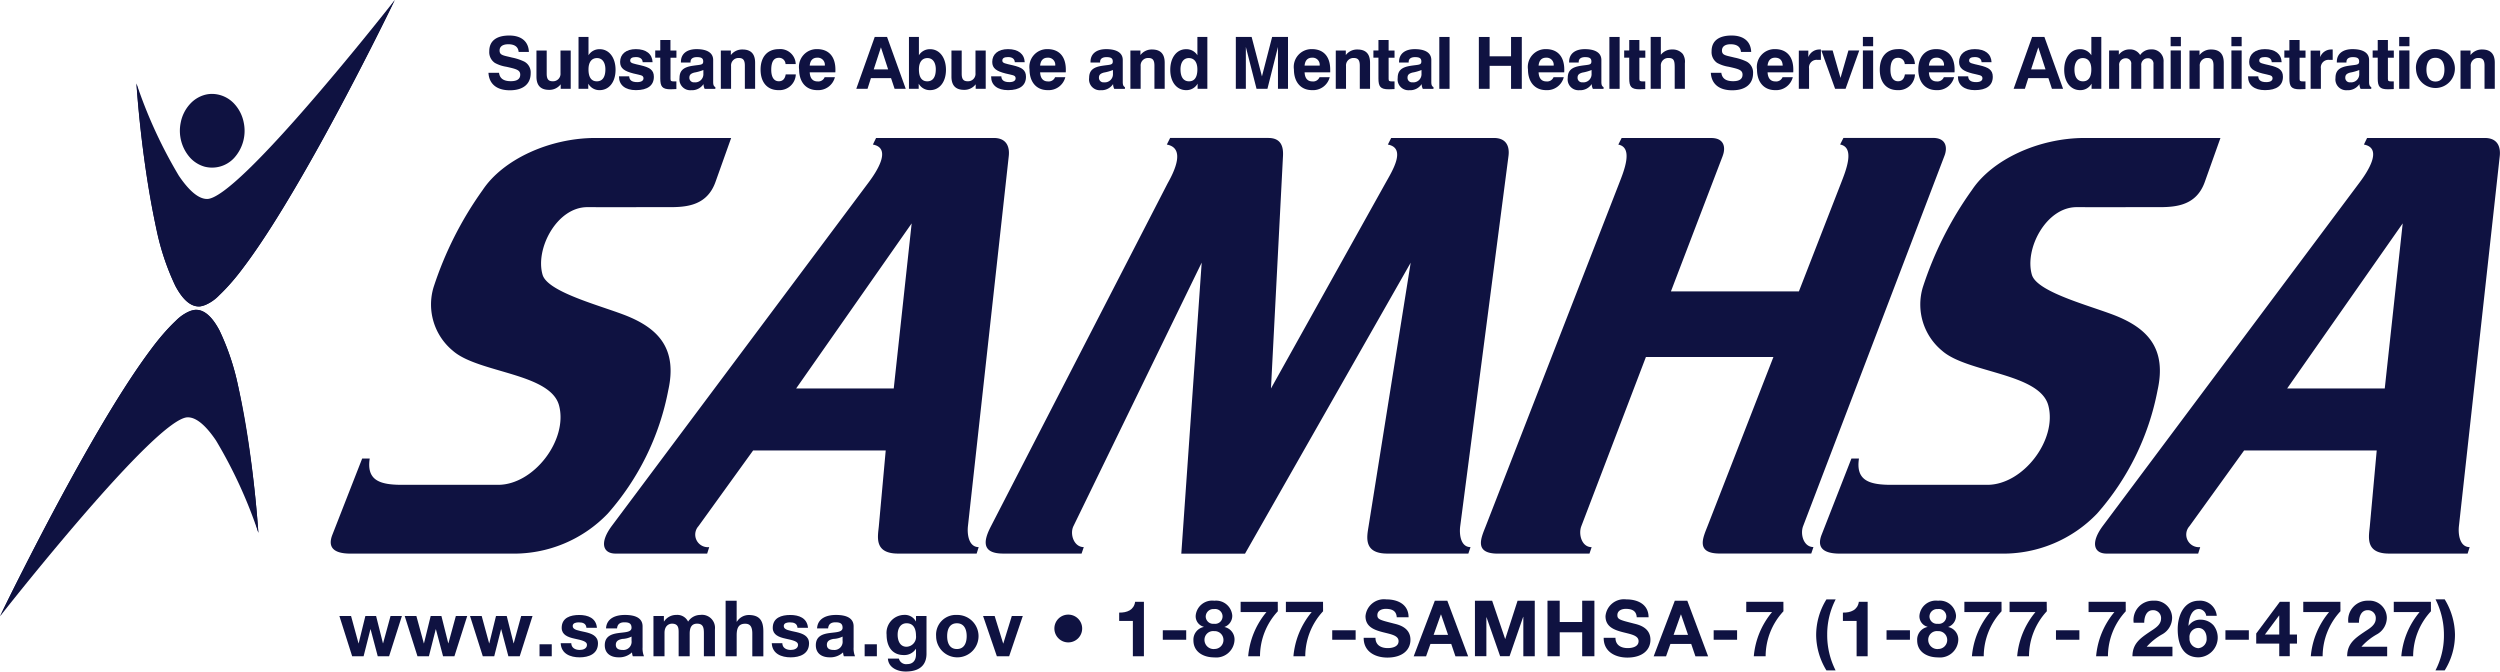 <?xml version="1.0" encoding="UTF-8"?> <svg xmlns="http://www.w3.org/2000/svg" id="Group_43" data-name="Group 43" width="201.942" height="54.242" viewBox="0 0 201.942 54.242"><g id="Group_41" data-name="Group 41" transform="translate(26.714 2.868)"><g id="Group_40" data-name="Group 40" transform="translate(0)"><path id="Path_146" data-name="Path 146" d="M150.1,355.207H139.147c-3.741,0-7.489,1.749-9.116,4.2a28.72,28.72,0,0,0-3.973,7.868,4.841,4.841,0,0,0,1.568,5.126c2.052,1.8,7.884,1.79,8.574,4.424.727,2.771-2.041,6.4-4.931,6.4h-7.744c-1.812,0-2.892-.355-2.621-2.127h-.609l-2.408,6.159c-.332.846-.116,1.524,1.466,1.524H132.4a10.5,10.5,0,0,0,7.726-3.226,20.988,20.988,0,0,0,4.893-9.968c.744-3.341-.8-4.918-3.141-5.922-1.895-.815-6.581-1.936-7.011-3.408-.612-2.1,1.158-5.47,3.621-5.462,1.947.006,4.092,0,6.173,0,1.42,0,3.4.112,4.169-2.027Zm120.3,0H259.445c-3.74,0-7.489,1.749-9.116,4.2a28.685,28.685,0,0,0-3.973,7.868,4.841,4.841,0,0,0,1.567,5.126c2.053,1.8,7.883,1.79,8.575,4.424.727,2.771-2.04,6.4-4.933,6.4h-7.742c-1.813,0-2.893-.355-2.622-2.127h-.609l-2.408,6.159c-.332.846-.116,1.524,1.467,1.524H252.7a10.505,10.505,0,0,0,7.727-3.226,21,21,0,0,0,4.892-9.968c.745-3.341-.8-4.918-3.14-5.922-1.9-.815-6.581-1.936-7.011-3.408-.612-2.1,1.157-5.47,3.621-5.462,1.947.006,4.091,0,6.171,0,1.421,0,3.406.112,4.171-2.027Zm-105.72,6.9-9.33,13.332h7.883Zm-2.874-6.9-.258.532c1.538.286.332,2.152-.326,3.033L140.468,386.53c-1.045,1.4-.707,2.249.293,2.249h7.4l.166-.523a1.017,1.017,0,0,1-.869-1.69l4.414-6.115h10.712l-.556,6.115c-.076.828-.416,2.213,1.558,2.213h6.343l.164-.523c-.8,0-.941-1.027-.868-1.69l3.3-29.907c.072-.659-.122-1.451-1.206-1.451Zm123.315,6.9-9.332,13.332h7.883Zm-2.876-6.9-.257.532c1.537.286.332,2.152-.327,3.033L260.908,386.53c-1.045,1.4-.708,2.249.292,2.249h7.4l.166-.523a1.018,1.018,0,0,1-.87-1.69l4.413-6.115h10.713l-.557,6.115c-.074.828-.414,2.213,1.559,2.213h6.341l.165-.523c-.8,0-.941-1.027-.868-1.69l3.3-29.907c.072-.659-.123-1.451-1.206-1.451Zm-94.137,10.068-10.361,21.29c-.308.632.033,1.69.835,1.69l-.176.523h-6.332c-1.974,0-1.445-1.317-.985-2.213l14.271-27.7c.535-.949,1.463-2.841-.068-3.127l.267-.532h7.94c1.084,0,1.211.794,1.177,1.451l-.972,18.786,9.243-16.577c.53-.951,1.734-2.841.2-3.127l.268-.532h8.3c1.085,0,1.263.792,1.176,1.451l-3.9,29.907c-.086.663.034,1.69.833,1.69l-.176.523h-6.543c-1.971,0-1.646-1.386-1.515-2.213l3.4-21.283-13.381,23.5h-5.148ZM230.2,356.64,226.011,367.6h10.337l3.4-8.738c.386-.994,1.165-2.89-.07-3.127l.268-.532h7.234c1.084,0,1.175.8.931,1.433l-11.422,29.925c-.247.648.034,1.69.835,1.69l-.177.523h-7.393c-1.973,0-1.345-1.289-.985-2.213L234.29,372.9h-10.3l-5.218,13.669c-.247.648.034,1.69.835,1.69l-.176.523h-7.395c-1.973,0-1.345-1.289-.985-2.213l10.778-27.7c.387-.994,1.165-2.89-.067-3.127l.267-.532h7.233c1.085,0,1.175.8.934,1.433" transform="translate(-117.753 -346.93)" fill="#0f1241" fill-rule="evenodd"></path><path id="Path_147" data-name="Path 147" d="M150.138,337.184c.047.892.659,1.412,1.725,1.412,1.085,0,1.685-.515,1.685-1.376a.991.991,0,0,0-.512-.938,4.173,4.173,0,0,0-.985-.327c-.694-.175-1.015-.175-1.015-.571,0-.32.25-.506.706-.506.518,0,.8.215.833.623h.828c-.029-.839-.6-1.328-1.585-1.328-1.055,0-1.615.453-1.615,1.264a1.05,1.05,0,0,0,.456.95,2.814,2.814,0,0,0,.925.309c.77.175,1.12.249,1.12.635,0,.349-.251.53-.758.53-.577,0-.892-.21-.956-.676Z" transform="translate(-137.395 -334.171)" fill="#0f1241" fill-rule="evenodd"></path><path id="Path_148" data-name="Path 148" d="M162.757,337.25h-.826v1.831a.6.6,0,0,1-.636.653c-.355,0-.478-.194-.478-.613V337.25h-.828v2.11c0,.712.338,1.068,1.02,1.068a1.136,1.136,0,0,0,.938-.45v.367h.81Z" transform="translate(-143.37 -336.038)" fill="#0f1241" fill-rule="evenodd"></path><path id="Path_149" data-name="Path 149" d="M170.794,337.089c0,.629-.246.962-.689.962s-.675-.327-.675-.962c0-.589.256-.916.693-.916.408,0,.672.339.672.916m-2.17-2.623v4.191h.787v-.419a1.022,1.022,0,0,0,.921.525c.752,0,1.283-.648,1.283-1.64,0-1.019-.549-1.667-1.272-1.667a1.03,1.03,0,0,0-.914.49v-1.48Z" transform="translate(-148.607 -334.35)" fill="#0f1241" fill-rule="evenodd"></path><path id="Path_150" data-name="Path 150" d="M176.935,339.166v.034c0,.665.5,1.08,1.363,1.08.95,0,1.452-.38,1.452-1.08,0-.56-.349-.757-1.067-.927-.589-.139-.845-.163-.845-.378,0-.194.152-.286.466-.286.339,0,.531.151.543.413h.8c-.03-.665-.518-1.055-1.353-1.055-.793,0-1.27.408-1.27,1.033,0,.523.344.745,1.072.933.549.139.817.122.817.39,0,.192-.175.309-.508.309-.426,0-.635-.151-.647-.466Z" transform="translate(-153.647 -335.867)" fill="#0f1241" fill-rule="evenodd"></path><path id="Path_151" data-name="Path 151" d="M186.079,339.068v-.623h-.2c-.222,0-.274-.035-.274-.2v-1.714h.478v-.582H185.6V335.1h-.822v.845h-.408v.582h.408V338.2c0,.648.145.882.828.882.087,0,.244-.011.472-.018" transform="translate(-158.157 -334.737)" fill="#0f1241" fill-rule="evenodd"></path><path id="Path_152" data-name="Path 152" d="M191.285,338.654v.29a.661.661,0,0,1-.724.706.365.365,0,0,1-.407-.373c0-.24.128-.338.39-.414a3.638,3.638,0,0,0,.741-.209m.011,1.136a.9.9,0,0,0,.093.385h.863v-.139c-.14-.07-.175-.2-.175-.432v-1.76c0-.561-.466-.875-1.341-.875-.8,0-1.264.391-1.264,1.021v.058h.776V338c0-.246.179-.386.518-.386.355,0,.506.093.506.351,0,.3-.222.25-.862.349-.724.111-1.051.379-1.051.986a.874.874,0,0,0,.94.986,1.114,1.114,0,0,0,1-.5" transform="translate(-161.183 -335.867)" fill="#0f1241" fill-rule="evenodd"></path><path id="Path_153" data-name="Path 153" d="M197.835,340.218h.828v-1.837a.6.6,0,0,1,.636-.653c.355,0,.477.2.477.619v1.871h.829v-2.109c0-.711-.338-1.068-1.02-1.068a1.139,1.139,0,0,0-.94.45v-.367h-.81Z" transform="translate(-166.323 -335.911)" fill="#0f1241" fill-rule="evenodd"></path><path id="Path_154" data-name="Path 154" d="M208.025,339.009c-.059.367-.244.554-.554.554-.391,0-.613-.327-.613-.928,0-.64.2-.967.613-.967a.522.522,0,0,1,.542.508h.822a1.248,1.248,0,0,0-1.369-1.208c-.909,0-1.47.619-1.47,1.656s.549,1.656,1.44,1.656a1.322,1.322,0,0,0,1.406-1.271Z" transform="translate(-171.273 -335.867)" fill="#0f1241" fill-rule="evenodd"></path><path id="Path_155" data-name="Path 155" d="M214.765,338.3c.034-.419.25-.641.606-.641a.573.573,0,0,1,.613.641Zm1.206.933a.549.549,0,0,1-.565.344c-.4,0-.617-.25-.641-.734h2.069c.006-.074.006-.145.006-.215,0-1.067-.543-1.662-1.487-1.662a1.436,1.436,0,0,0-1.445,1.639c0,1.044.576,1.674,1.457,1.674a1.385,1.385,0,0,0,1.434-1.045Z" transform="translate(-176.072 -335.867)" fill="#0f1241" fill-rule="evenodd"></path><path id="Path_156" data-name="Path 156" d="M227.132,334.465l-1.491,4.191h.908l.275-.862h1.626l.287.862h.9l-1.51-4.191Zm.5.839.583,1.784h-1.165Z" transform="translate(-183.188 -334.349)" fill="#0f1241" fill-rule="evenodd"></path><path id="Path_157" data-name="Path 157" d="M238.622,337.089c0,.629-.246.962-.688.962s-.675-.327-.675-.962c0-.589.256-.916.693-.916.408,0,.671.339.671.916m-2.169-2.623v4.191h.787v-.419a1.022,1.022,0,0,0,.921.525c.752,0,1.282-.648,1.282-1.64,0-1.019-.548-1.667-1.27-1.667a1.029,1.029,0,0,0-.915.49v-1.48Z" transform="translate(-189.746 -334.35)" fill="#0f1241" fill-rule="evenodd"></path><path id="Path_158" data-name="Path 158" d="M247.946,337.25h-.826v1.831a.6.6,0,0,1-.636.653c-.355,0-.478-.194-.478-.613V337.25h-.828v2.11c0,.712.339,1.068,1.02,1.068a1.137,1.137,0,0,0,.938-.45v.367h.81Z" transform="translate(-195.037 -336.038)" fill="#0f1241" fill-rule="evenodd"></path><path id="Path_159" data-name="Path 159" d="M253.326,339.166v.034c0,.665.5,1.08,1.363,1.08.95,0,1.451-.38,1.451-1.08,0-.56-.349-.757-1.066-.927-.589-.139-.845-.163-.845-.378,0-.194.152-.286.466-.286.339,0,.53.151.543.413h.8c-.029-.665-.518-1.055-1.353-1.055-.792,0-1.27.408-1.27,1.033,0,.523.343.745,1.072.933.548.139.817.122.817.39,0,.192-.175.309-.508.309-.425,0-.635-.151-.647-.466Z" transform="translate(-199.979 -335.867)" fill="#0f1241" fill-rule="evenodd"></path><path id="Path_160" data-name="Path 160" d="M262.062,338.3c.037-.419.251-.641.607-.641a.573.573,0,0,1,.613.641Zm1.208.933a.55.55,0,0,1-.567.344c-.4,0-.616-.25-.641-.734h2.069c.007-.074.007-.145.007-.215,0-1.067-.543-1.662-1.486-1.662a1.437,1.437,0,0,0-1.446,1.639c0,1.044.576,1.674,1.457,1.674a1.385,1.385,0,0,0,1.434-1.045Z" transform="translate(-204.758 -335.867)" fill="#0f1241" fill-rule="evenodd"></path><path id="Path_161" data-name="Path 161" d="M275.366,338.654v.29a.66.66,0,0,1-.724.706.365.365,0,0,1-.407-.373c0-.24.129-.338.391-.414a3.653,3.653,0,0,0,.74-.209m.012,1.136a.865.865,0,0,0,.093.385h.862v-.139c-.139-.07-.174-.2-.174-.432v-1.76c0-.561-.467-.875-1.341-.875-.8,0-1.264.391-1.264,1.021v.058h.774V338c0-.246.181-.386.519-.386.354,0,.506.093.506.351,0,.3-.222.25-.862.349-.724.111-1.049.379-1.049.986a.873.873,0,0,0,.937.986,1.115,1.115,0,0,0,1-.5" transform="translate(-212.18 -335.867)" fill="#0f1241" fill-rule="evenodd"></path><path id="Path_162" data-name="Path 162" d="M281.914,340.218h.828v-1.837a.6.6,0,0,1,.636-.653c.354,0,.477.2.477.619v1.871h.829v-2.109c0-.711-.339-1.068-1.021-1.068a1.139,1.139,0,0,0-.939.45v-.367h-.81Z" transform="translate(-217.318 -335.911)" fill="#0f1241" fill-rule="evenodd"></path><path id="Path_163" data-name="Path 163" d="M290.919,337.089c0-.577.262-.916.671-.916.437,0,.693.327.693.916,0,.635-.238.962-.675.962s-.688-.333-.688-.962m2.169-2.623h-.805v1.48a1.04,1.04,0,0,0-.921-.49c-.722,0-1.27.648-1.27,1.667,0,.992.53,1.64,1.282,1.64a1.031,1.031,0,0,0,.927-.525v.419h.787Z" transform="translate(-222.277 -334.35)" fill="#0f1241" fill-rule="evenodd"></path><path id="Path_164" data-name="Path 164" d="M303.556,338.657h.81v-3.381l.863,3.381h.88l.851-3.381v3.381h.811v-4.191h-1.282l-.823,3.187-.833-3.187h-1.276Z" transform="translate(-230.444 -334.35)" fill="#0f1241" fill-rule="evenodd"></path><path id="Path_165" data-name="Path 165" d="M316.353,338.3c.034-.419.25-.641.606-.641a.572.572,0,0,1,.612.641Zm1.206.933a.55.55,0,0,1-.565.344c-.4,0-.617-.25-.641-.734h2.069c0-.074,0-.145,0-.215,0-1.067-.541-1.662-1.486-1.662a1.436,1.436,0,0,0-1.445,1.639c0,1.044.577,1.674,1.457,1.674a1.386,1.386,0,0,0,1.434-1.045Z" transform="translate(-237.686 -335.867)" fill="#0f1241" fill-rule="evenodd"></path><path id="Path_166" data-name="Path 166" d="M324.072,340.218h.828v-1.837a.6.6,0,0,1,.635-.653c.356,0,.478.2.478.619v1.871h.828v-2.109c0-.711-.338-1.068-1.02-1.068a1.137,1.137,0,0,0-.938.45v-.367h-.81Z" transform="translate(-242.887 -335.911)" fill="#0f1241" fill-rule="evenodd"></path><path id="Path_167" data-name="Path 167" d="M333.5,339.068v-.623h-.205c-.221,0-.273-.035-.273-.2v-1.714h.478v-.582h-.478V335.1H332.2v.845h-.407v.582h.407V338.2c0,.648.146.882.828.882.087,0,.246-.011.473-.018" transform="translate(-247.568 -334.737)" fill="#0f1241" fill-rule="evenodd"></path><path id="Path_168" data-name="Path 168" d="M338.705,338.654v.29a.661.661,0,0,1-.722.706.365.365,0,0,1-.408-.373c0-.24.129-.338.39-.414a3.638,3.638,0,0,0,.741-.209m.011,1.136a.9.9,0,0,0,.093.385h.863v-.139c-.14-.07-.175-.2-.175-.432v-1.76c0-.561-.466-.875-1.341-.875-.8,0-1.264.391-1.264,1.021v.058h.776V338c0-.246.179-.386.518-.386.355,0,.506.093.506.351,0,.3-.221.25-.862.349-.724.111-1.049.379-1.049.986a.873.873,0,0,0,.938.986,1.113,1.113,0,0,0,1-.5" transform="translate(-250.595 -335.867)" fill="#0f1241" fill-rule="evenodd"></path><rect id="Rectangle_168" data-name="Rectangle 168" width="0.828" height="4.191" transform="translate(89.549 0.117)" fill="#0f1241"></rect><path id="Path_169" data-name="Path 169" d="M353.445,338.657h.869V336.8h1.732v1.859h.868v-4.191h-.868v1.562h-1.732v-1.562h-.869Z" transform="translate(-260.702 -334.35)" fill="#0f1241" fill-rule="evenodd"></path><path id="Path_170" data-name="Path 170" d="M364.388,338.3c.035-.419.25-.641.606-.641a.572.572,0,0,1,.611.641Zm1.207.933a.55.55,0,0,1-.567.344c-.4,0-.616-.25-.64-.734h2.069c.006-.074.006-.145.006-.215,0-1.067-.543-1.662-1.487-1.662a1.437,1.437,0,0,0-1.446,1.639c0,1.044.579,1.674,1.458,1.674a1.385,1.385,0,0,0,1.434-1.045Z" transform="translate(-266.819 -335.867)" fill="#0f1241" fill-rule="evenodd"></path><path id="Path_171" data-name="Path 171" d="M373.619,338.654v.29a.661.661,0,0,1-.724.706.366.366,0,0,1-.408-.373c0-.24.13-.338.391-.414a3.638,3.638,0,0,0,.741-.209m.012,1.136a.882.882,0,0,0,.093.385h.863v-.139c-.14-.07-.176-.2-.176-.432v-1.76c0-.561-.467-.875-1.341-.875-.8,0-1.264.391-1.264,1.021v.058h.774V338c0-.246.182-.386.519-.386.355,0,.506.093.506.351,0,.3-.221.25-.862.349-.724.111-1.049.379-1.049.986a.874.874,0,0,0,.938.986,1.118,1.118,0,0,0,1-.5" transform="translate(-271.771 -335.867)" fill="#0f1241" fill-rule="evenodd"></path><rect id="Rectangle_169" data-name="Rectangle 169" width="0.828" height="4.191" transform="translate(103.287 0.117)" fill="#0f1241"></rect><path id="Path_172" data-name="Path 172" d="M384.973,339.068v-.623h-.2c-.222,0-.275-.035-.275-.2v-1.714h.48v-.582h-.48V335.1h-.82v.845h-.408v.582h.408V338.2c0,.648.145.882.828.882.086,0,.244-.011.473-.018" transform="translate(-278.788 -334.737)" fill="#0f1241" fill-rule="evenodd"></path><path id="Path_173" data-name="Path 173" d="M388.716,338.657h.822V336.82a.6.6,0,0,1,.635-.653c.473,0,.484.3.484.87v1.62h.822v-2.063a1.129,1.129,0,0,0-.169-.752,1.055,1.055,0,0,0-.85-.362,1.128,1.128,0,0,0-.922.426v-1.439h-.822Z" transform="translate(-282.094 -334.35)" fill="#0f1241" fill-rule="evenodd"></path><path id="Path_174" data-name="Path 174" d="M401.069,337.184c.047.892.66,1.412,1.726,1.412,1.084,0,1.685-.515,1.685-1.376a1,1,0,0,0-.512-.938,4.185,4.185,0,0,0-.986-.327c-.693-.175-1.014-.175-1.014-.571,0-.32.249-.506.7-.506.519,0,.8.215.835.623h.826c-.028-.839-.6-1.328-1.584-1.328-1.057,0-1.615.453-1.615,1.264a1.051,1.051,0,0,0,.453.95,2.827,2.827,0,0,0,.928.309c.77.175,1.119.249,1.119.635,0,.349-.251.53-.758.53-.577,0-.891-.21-.956-.676Z" transform="translate(-289.587 -334.171)" fill="#0f1241" fill-rule="evenodd"></path><path id="Path_175" data-name="Path 175" d="M411.4,338.3c.038-.419.254-.641.608-.641.385,0,.6.222.613.641Zm1.209.933a.55.55,0,0,1-.565.344c-.4,0-.617-.25-.643-.734h2.072c.006-.074.006-.145.006-.215,0-1.067-.543-1.662-1.486-1.662a1.437,1.437,0,0,0-1.447,1.639c0,1.044.577,1.674,1.458,1.674a1.387,1.387,0,0,0,1.434-1.045Z" transform="translate(-295.335 -335.867)" fill="#0f1241" fill-rule="evenodd"></path><path id="Path_176" data-name="Path 176" d="M419.128,340.21h.828v-1.637a.615.615,0,0,1,.682-.7h.275v-.839a1.113,1.113,0,0,0-.124,0,.95.95,0,0,0-.892.619v-.531h-.768Z" transform="translate(-300.54 -335.904)" fill="#0f1241" fill-rule="evenodd"></path><path id="Path_177" data-name="Path 177" d="M424.862,340.345h.845l1.107-3.1h-.875l-.64,2.22-.637-2.22h-.914Z" transform="translate(-303.342 -336.039)" fill="#0f1241" fill-rule="evenodd"></path><path id="Path_178" data-name="Path 178" d="M432.28,338.656h.828v-3.1h-.828Zm0-3.44h.828v-.752h-.828Z" transform="translate(-308.516 -334.349)" fill="#0f1241" fill-rule="evenodd"></path><path id="Path_179" data-name="Path 179" d="M437.778,339.009c-.059.367-.245.554-.554.554-.391,0-.613-.327-.613-.928,0-.64.2-.967.613-.967a.522.522,0,0,1,.542.508h.82a1.247,1.247,0,0,0-1.368-1.208c-.91,0-1.469.619-1.469,1.656s.547,1.656,1.438,1.656a1.322,1.322,0,0,0,1.406-1.271Z" transform="translate(-310.621 -335.867)" fill="#0f1241" fill-rule="evenodd"></path><path id="Path_180" data-name="Path 180" d="M444.517,338.3c.035-.419.25-.641.606-.641a.572.572,0,0,1,.611.641Zm1.206.933a.55.55,0,0,1-.567.344c-.4,0-.617-.25-.64-.734h2.069c.006-.074.006-.145.006-.215,0-1.067-.542-1.662-1.486-1.662-.894,0-1.445.624-1.445,1.639,0,1.044.576,1.674,1.457,1.674a1.386,1.386,0,0,0,1.433-1.045Z" transform="translate(-315.419 -335.867)" fill="#0f1241" fill-rule="evenodd"></path><path id="Path_181" data-name="Path 181" d="M451.79,339.166v.034c0,.665.5,1.08,1.363,1.08.95,0,1.452-.38,1.452-1.08,0-.56-.351-.757-1.067-.927-.589-.139-.845-.163-.845-.378,0-.194.152-.286.466-.286.339,0,.53.151.541.413h.806c-.03-.665-.519-1.055-1.353-1.055-.793,0-1.27.408-1.27,1.033,0,.523.344.745,1.072.933.548.139.816.122.816.39,0,.192-.174.309-.506.309-.426,0-.636-.151-.647-.466Z" transform="translate(-320.349 -335.867)" fill="#0f1241" fill-rule="evenodd"></path><path id="Path_182" data-name="Path 182" d="M464.718,334.465l-1.493,4.191h.909l.274-.862h1.627l.286.862h.9l-1.509-4.191Zm.5.839.584,1.784h-1.166Z" transform="translate(-327.285 -334.349)" fill="#0f1241" fill-rule="evenodd"></path><path id="Path_183" data-name="Path 183" d="M474.436,337.089c0-.577.263-.916.67-.916.437,0,.693.327.693.916,0,.635-.237.962-.676.962s-.687-.333-.687-.962m2.169-2.623H475.8v1.48a1.041,1.041,0,0,0-.921-.49c-.722,0-1.271.648-1.271,1.667,0,.992.531,1.64,1.284,1.64a1.033,1.033,0,0,0,.927-.525v.419h.786Z" transform="translate(-333.582 -334.35)" fill="#0f1241" fill-rule="evenodd"></path><path id="Path_184" data-name="Path 184" d="M482.823,340.21h.815v-1.871a.524.524,0,0,1,.524-.595.424.424,0,0,1,.45.479v1.987h.81v-1.876a.522.522,0,0,1,.524-.59.427.427,0,0,1,.462.473v1.993h.816v-2.163a.944.944,0,0,0-1.014-1.02,1.039,1.039,0,0,0-.879.454.938.938,0,0,0-.863-.454,1.059,1.059,0,0,0-.858.431v-.344h-.786Z" transform="translate(-339.171 -335.904)" fill="#0f1241" fill-rule="evenodd"></path><path id="Path_185" data-name="Path 185" d="M495.457,338.656h.827v-3.1h-.827Zm0-3.44h.827v-.752h-.827Z" transform="translate(-346.834 -334.349)" fill="#0f1241" fill-rule="evenodd"></path><path id="Path_186" data-name="Path 186" d="M499.323,340.218h.828v-1.837a.6.6,0,0,1,.636-.653c.355,0,.477.2.477.619v1.871h.828v-2.109c0-.711-.338-1.068-1.021-1.068a1.138,1.138,0,0,0-.937.45v-.367h-.811Z" transform="translate(-349.178 -335.911)" fill="#0f1241" fill-rule="evenodd"></path><path id="Path_187" data-name="Path 187" d="M507.931,338.656h.828v-3.1h-.828Zm0-3.44h.828v-.752h-.828Z" transform="translate(-354.399 -334.349)" fill="#0f1241" fill-rule="evenodd"></path><path id="Path_188" data-name="Path 188" d="M511.352,339.166v.034c0,.665.5,1.08,1.363,1.08.95,0,1.453-.38,1.453-1.08,0-.56-.351-.757-1.068-.927-.588-.139-.845-.163-.845-.378,0-.194.152-.286.466-.286.339,0,.531.151.543.413h.8c-.029-.665-.519-1.055-1.353-1.055-.793,0-1.27.408-1.27,1.033,0,.523.344.745,1.072.933.548.139.817.122.817.39,0,.192-.176.309-.508.309-.425,0-.635-.151-.647-.466Z" transform="translate(-356.474 -335.867)" fill="#0f1241" fill-rule="evenodd"></path><path id="Path_189" data-name="Path 189" d="M520.5,339.068v-.623h-.2c-.222,0-.275-.035-.275-.2v-1.714h.479v-.582h-.479V335.1H519.2v.845h-.407v.582h.407V338.2c0,.648.146.882.829.882.086,0,.244-.011.472-.018" transform="translate(-360.985 -334.737)" fill="#0f1241" fill-rule="evenodd"></path><path id="Path_190" data-name="Path 190" d="M524.194,340.21h.829v-1.637a.614.614,0,0,1,.682-.7h.272v-.839a1.034,1.034,0,0,0-.122,0,.949.949,0,0,0-.891.619v-.531h-.77Z" transform="translate(-364.263 -335.904)" fill="#0f1241" fill-rule="evenodd"></path><path id="Path_191" data-name="Path 191" d="M531.214,338.654v.29a.659.659,0,0,1-.722.706.365.365,0,0,1-.407-.373c0-.24.129-.338.391-.414a3.627,3.627,0,0,0,.739-.209m.013,1.136a.868.868,0,0,0,.093.385h.863v-.139c-.14-.07-.175-.2-.175-.432v-1.76c0-.561-.467-.875-1.342-.875-.8,0-1.264.391-1.264,1.021v.058h.777V338c0-.246.179-.386.517-.386.357,0,.508.093.508.351,0,.3-.222.25-.862.349-.724.111-1.049.379-1.049.986a.873.873,0,0,0,.937.986,1.116,1.116,0,0,0,1-.5" transform="translate(-367.355 -335.867)" fill="#0f1241" fill-rule="evenodd"></path><path id="Path_192" data-name="Path 192" d="M538.626,339.068v-.623h-.2c-.222,0-.274-.035-.274-.2v-1.714h.478v-.582h-.478V335.1h-.822v.845h-.41v.582h.41V338.2c0,.648.145.882.826.882.089,0,.246-.011.473-.018" transform="translate(-371.979 -334.737)" fill="#0f1241" fill-rule="evenodd"></path><path id="Path_193" data-name="Path 193" d="M542.371,338.656h.829v-3.1h-.829Zm0-3.44h.829v-.752h-.829Z" transform="translate(-375.287 -334.349)" fill="#0f1241" fill-rule="evenodd"></path><path id="Path_194" data-name="Path 194" d="M545.837,338.623a1.57,1.57,0,1,0,1.568-1.656,1.489,1.489,0,0,0-1.568,1.656m.839,0c0-.619.268-.956.729-.956s.724.338.724.956-.262.961-.724.961-.729-.344-.729-.961" transform="translate(-377.39 -335.867)" fill="#0f1241" fill-rule="evenodd"></path><path id="Path_195" data-name="Path 195" d="M554.963,340.218h.826v-1.837a.6.6,0,0,1,.636-.653c.355,0,.478.2.478.619v1.871h.828v-2.109c0-.711-.339-1.068-1.02-1.068a1.135,1.135,0,0,0-.938.45v-.367h-.81Z" transform="translate(-382.925 -335.911)" fill="#0f1241" fill-rule="evenodd"></path><path id="Path_196" data-name="Path 196" d="M123.547,456.592h-.917l-.578-2.181h-.013l-.552,2.181h-.924l-1.031-3.249h.943l.6,2.205h.013l.541-2.205h.868l.552,2.2h.013l.6-2.2h.918Z" transform="translate(-118.831 -406.45)" fill="#0f1241"></path><path id="Path_197" data-name="Path 197" d="M136.956,456.592h-.917l-.578-2.181h-.013l-.552,2.181h-.924l-1.031-3.249h.943l.6,2.205h.013l.541-2.205h.868l.552,2.2h.013l.6-2.2h.918Z" transform="translate(-126.964 -406.45)" fill="#0f1241"></path><path id="Path_198" data-name="Path 198" d="M150.365,456.592h-.917l-.578-2.181h-.013l-.552,2.181h-.924l-1.031-3.249h.943l.6,2.205h.013l.541-2.205h.868l.552,2.2h.013l.6-2.2h.918Z" transform="translate(-135.097 -406.45)" fill="#0f1241"></path><rect id="Rectangle_170" data-name="Rectangle 170" width="0.987" height="0.968" transform="translate(16.868 49.175)" fill="#0f1241"></rect><path id="Path_199" data-name="Path 199" d="M165.826,455.4c.006.391.333.547.685.547.259,0,.584-.1.584-.414,0-.27-.371-.365-1.012-.5-.515-.113-1.031-.3-1.031-.868,0-.83.717-1.042,1.414-1.042s1.363.238,1.433,1.036h-.849c-.025-.346-.289-.44-.609-.44-.2,0-.5.038-.5.3,0,.32.5.365,1.012.484s1.031.308,1.031.911c0,.855-.741,1.131-1.483,1.131s-1.49-.282-1.528-1.144Z" transform="translate(-146.395 -406.315)" fill="#0f1241"></path><path id="Path_200" data-name="Path 200" d="M174.115,454.206c.051-.836.8-1.087,1.526-1.087.648,0,1.427.145,1.427.924v1.689a1.671,1.671,0,0,0,.113.724h-.905a1.346,1.346,0,0,1-.063-.314,1.492,1.492,0,0,1-1.093.4c-.616,0-1.106-.308-1.106-.974,0-.735.552-.911,1.106-.986s1.055-.064,1.055-.429c0-.384-.265-.439-.579-.439-.338,0-.559.138-.591.49Zm2.061.66a1.781,1.781,0,0,1-.742.189c-.277.056-.528.15-.528.477s.259.415.547.415a.663.663,0,0,0,.723-.748Z" transform="translate(-151.876 -406.314)" fill="#0f1241"></path><path id="Path_201" data-name="Path 201" d="M184.006,453.206h.843v.44h.012a1.173,1.173,0,0,1,.993-.529.964.964,0,0,1,.95.541,1.18,1.18,0,0,1,.98-.541,1.051,1.051,0,0,1,1.188,1.163v2.174h-.892v-1.84c0-.434-.038-.792-.547-.792s-.6.414-.6.823v1.81h-.892v-1.823c0-.377.026-.81-.541-.81-.176,0-.6.112-.6.747v1.885h-.892Z" transform="translate(-157.936 -406.313)" fill="#0f1241"></path><path id="Path_202" data-name="Path 202" d="M198.82,450.2h.892v1.69h.019a1.143,1.143,0,0,1,.949-.539c.949,0,1.188.534,1.188,1.339v2h-.892v-1.834c0-.534-.157-.8-.571-.8-.484,0-.692.27-.692.93v1.7h-.892Z" transform="translate(-166.921 -404.541)" fill="#0f1241"></path><path id="Path_203" data-name="Path 203" d="M209.15,455.4c.006.391.333.547.685.547.257,0,.586-.1.586-.414,0-.27-.372-.365-1.013-.5-.515-.113-1.031-.3-1.031-.868,0-.83.717-1.042,1.414-1.042s1.363.238,1.433,1.036h-.849c-.025-.346-.288-.44-.609-.44-.2,0-.5.038-.5.3,0,.32.5.365,1.012.484s1.031.308,1.031.911c0,.855-.741,1.131-1.483,1.131s-1.49-.282-1.528-1.144Z" transform="translate(-172.671 -406.315)" fill="#0f1241"></path><path id="Path_204" data-name="Path 204" d="M217.438,454.206c.051-.836.8-1.087,1.526-1.087.648,0,1.427.145,1.427.924v1.689a1.671,1.671,0,0,0,.113.724H219.6a1.347,1.347,0,0,1-.063-.314,1.491,1.491,0,0,1-1.093.4c-.616,0-1.106-.308-1.106-.974,0-.735.552-.911,1.106-.986s1.055-.064,1.055-.429c0-.384-.264-.439-.578-.439-.339,0-.56.138-.59.49Zm2.061.66a1.779,1.779,0,0,1-.741.189c-.276.056-.528.15-.528.477s.257.415.547.415a.663.663,0,0,0,.722-.748Z" transform="translate(-178.152 -406.314)" fill="#0f1241"></path><rect id="Rectangle_171" data-name="Rectangle 171" width="0.987" height="0.968" transform="translate(43.13 49.175)" fill="#0f1241"></rect><path id="Path_205" data-name="Path 205" d="M235.088,456.249c0,.534-.189,1.439-1.685,1.439-.641,0-1.389-.3-1.433-1.044h.887a.6.6,0,0,0,.666.446c.5,0,.722-.34.717-.805v-.427h-.013a1.1,1.1,0,0,1-.974.5c-.974,0-1.388-.741-1.388-1.634a1.452,1.452,0,0,1,1.394-1.609,1.012,1.012,0,0,1,.968.522h.013v-.433h.849Zm-.849-1.459c0-.528-.182-1-.76-1-.5,0-.722.439-.722.923,0,.466.176.975.722.975a.8.8,0,0,0,.76-.9" transform="translate(-186.962 -406.313)" fill="#0f1241"></path><path id="Path_206" data-name="Path 206" d="M243.711,453.118a1.713,1.713,0,1,1-1.677,1.715,1.595,1.595,0,0,1,1.677-1.715m0,2.753c.609,0,.792-.522.792-1.038s-.183-1.042-.792-1.042-.786.522-.786,1.042.183,1.038.786,1.038" transform="translate(-193.131 -406.313)" fill="#0f1241"></path><path id="Path_207" data-name="Path 207" d="M253.778,456.592h-.993l-1.113-3.249h.936l.686,2.218h.013l.685-2.218h.887Z" transform="translate(-198.976 -406.45)" fill="#0f1241"></path><path id="Path_208" data-name="Path 208" d="M267.43,453.054a1.122,1.122,0,1,1-1.119,1.119,1.119,1.119,0,0,1,1.119-1.119" transform="translate(-207.855 -406.275)" fill="#0f1241"></path><path id="Path_209" data-name="Path 209" d="M281.608,454.818h-.893v-2.853h-1.106v-.673c.622.013,1.194-.2,1.289-.874h.71Z" transform="translate(-215.92 -404.676)" fill="#0f1241"></path><rect id="Rectangle_172" data-name="Rectangle 172" width="1.891" height="0.766" transform="translate(67.213 48.043)" fill="#0f1241"></rect><path id="Path_210" data-name="Path 210" d="M296.518,450.2a1.311,1.311,0,0,1,1.471,1.182.952.952,0,0,1-.641.937v0a1.027,1.027,0,0,1,.823,1.074,1.481,1.481,0,0,1-1.646,1.382c-.849,0-1.673-.427-1.673-1.376a1.045,1.045,0,0,1,.83-1.08V452.3a.877.877,0,0,1-.647-.905,1.337,1.337,0,0,1,1.483-1.2m.007,3.9a.722.722,0,0,0,.753-.741.71.71,0,0,0-.753-.7.7.7,0,0,0-.78.7.741.741,0,0,0,.78.747m-.007-2.042a.6.6,0,1,0,0-1.187.618.618,0,0,0-.673.609.6.6,0,0,0,.673.578" transform="translate(-225.165 -404.541)" fill="#0f1241"></path><path id="Path_211" data-name="Path 211" d="M307.547,451.187a5.359,5.359,0,0,0-1.439,3.633h-.955a6.426,6.426,0,0,1,1.477-3.57h-2.087v-.829h3Z" transform="translate(-231.043 -404.678)" fill="#0f1241"></path><path id="Path_212" data-name="Path 212" d="M316.838,451.187a5.354,5.354,0,0,0-1.439,3.633h-.956a6.435,6.435,0,0,1,1.477-3.57h-2.086v-.829h3Z" transform="translate(-236.678 -404.678)" fill="#0f1241"></path><rect id="Rectangle_173" data-name="Rectangle 173" width="1.891" height="0.766" transform="translate(80.899 48.043)" fill="#0f1241"></rect><path id="Path_213" data-name="Path 213" d="M330.751,453.029c0,.6.465.83.994.83.345,0,.872-.1.872-.56,0-.484-.672-.565-1.332-.741s-1.34-.434-1.34-1.276a1.5,1.5,0,0,1,1.68-1.358c.936,0,1.8.408,1.8,1.446h-.955c-.032-.541-.415-.68-.887-.68-.314,0-.679.132-.679.51,0,.346.214.39,1.339.679.327.081,1.333.289,1.333,1.307,0,.824-.648,1.439-1.866,1.439-.994,0-1.924-.49-1.911-1.6Z" transform="translate(-246.359 -404.376)" fill="#0f1241"></path><path id="Path_214" data-name="Path 214" d="M341.779,450.2h1.012l1.679,4.487h-1.025l-.339-1h-1.679l-.353,1h-1Zm-.094,2.753h1.163l-.565-1.647h-.013Z" transform="translate(-252.594 -404.541)" fill="#0f1241"></path><path id="Path_215" data-name="Path 215" d="M352.641,450.195h1.389l1.049,3.086h.012l.994-3.086h1.388v4.487h-.923V451.5h-.013l-1.1,3.18h-.76l-1.1-3.148h-.012v3.148h-.924Z" transform="translate(-260.214 -404.54)" fill="#0f1241"></path><path id="Path_216" data-name="Path 216" d="M367.534,450.195h.987v1.722h1.816v-1.722h.987v4.487h-.987v-1.935h-1.816v1.935h-.987Z" transform="translate(-269.247 -404.54)" fill="#0f1241"></path><path id="Path_217" data-name="Path 217" d="M380.016,453.029c0,.6.465.83.993.83.346,0,.874-.1.874-.56,0-.484-.672-.565-1.332-.741s-1.34-.434-1.34-1.276a1.5,1.5,0,0,1,1.679-1.358c.936,0,1.8.408,1.8,1.446h-.956c-.031-.541-.414-.68-.885-.68-.314,0-.679.132-.679.51,0,.346.214.39,1.339.679.327.081,1.332.289,1.332,1.307,0,.824-.647,1.439-1.866,1.439-.993,0-1.923-.49-1.91-1.6Z" transform="translate(-276.238 -404.376)" fill="#0f1241"></path><path id="Path_218" data-name="Path 218" d="M391.043,450.2h1.012l1.679,4.487h-1.025l-.34-1H390.69l-.352,1h-1Zm-.095,2.753h1.163l-.565-1.647h-.013Z" transform="translate(-282.473 -404.541)" fill="#0f1241"></path><rect id="Rectangle_174" data-name="Rectangle 174" width="1.891" height="0.766" transform="translate(111.711 48.043)" fill="#0f1241"></rect><path id="Path_219" data-name="Path 219" d="M411.342,451.187a5.354,5.354,0,0,0-1.439,3.633h-.956a6.427,6.427,0,0,1,1.477-3.57h-2.086v-.829h3Z" transform="translate(-293.995 -404.678)" fill="#0f1241"></path><path id="Path_220" data-name="Path 220" d="M424.267,449.923a6.137,6.137,0,0,0-.685,2.848,6.3,6.3,0,0,0,.679,2.891h-.741a5.56,5.56,0,0,1-.83-2.828,5.459,5.459,0,0,1,.83-2.91Z" transform="translate(-302.7 -404.375)" fill="#0f1241"></path><path id="Path_221" data-name="Path 221" d="M430.179,454.818h-.892v-2.853H428.18v-.673c.622.013,1.193-.2,1.288-.874h.711Z" transform="translate(-306.03 -404.676)" fill="#0f1241"></path><rect id="Rectangle_175" data-name="Rectangle 175" width="1.891" height="0.766" transform="translate(125.675 48.043)" fill="#0f1241"></rect><path id="Path_222" data-name="Path 222" d="M445.09,450.2a1.312,1.312,0,0,1,1.471,1.182.952.952,0,0,1-.641.937v0a1.028,1.028,0,0,1,.824,1.074,1.483,1.483,0,0,1-1.648,1.382c-.848,0-1.672-.427-1.672-1.376a1.045,1.045,0,0,1,.83-1.08V452.3a.877.877,0,0,1-.647-.905,1.337,1.337,0,0,1,1.483-1.2m.006,3.9a.723.723,0,0,0,.754-.741.71.71,0,0,0-.754-.7.7.7,0,0,0-.779.7.741.741,0,0,0,.779.747m-.006-2.042a.6.6,0,1,0,0-1.187.618.618,0,0,0-.673.609.6.6,0,0,0,.673.578" transform="translate(-315.275 -404.541)" fill="#0f1241"></path><path id="Path_223" data-name="Path 223" d="M456.118,451.187a5.354,5.354,0,0,0-1.439,3.633h-.956a6.42,6.42,0,0,1,1.478-3.57h-2.087v-.829h3Z" transform="translate(-321.152 -404.678)" fill="#0f1241"></path><path id="Path_224" data-name="Path 224" d="M465.408,451.187a5.359,5.359,0,0,0-1.439,3.633h-.955a6.427,6.427,0,0,1,1.477-3.57H462.4v-.829h3Z" transform="translate(-326.787 -404.678)" fill="#0f1241"></path><rect id="Rectangle_176" data-name="Rectangle 176" width="1.891" height="0.766" transform="translate(139.361 48.043)" fill="#0f1241"></rect><path id="Path_225" data-name="Path 225" d="M481.612,451.187a5.353,5.353,0,0,0-1.439,3.633h-.956a6.419,6.419,0,0,1,1.478-3.57h-2.087v-.829h3Z" transform="translate(-336.614 -404.678)" fill="#0f1241"></path><path id="Path_226" data-name="Path 226" d="M487.711,451.974a1.564,1.564,0,0,1,1.6-1.779,1.4,1.4,0,0,1,1.507,1.376,1.543,1.543,0,0,1-.785,1.332,4.828,4.828,0,0,0-1.269,1.013h2.08v.766h-3.231c.007-1.018.628-1.451,1.389-1.967.39-.264.917-.535.923-1.075a.634.634,0,0,0-.66-.678c-.528,0-.7.547-.7,1.012Z" transform="translate(-342.075 -404.541)" fill="#0f1241"></path><path id="Path_227" data-name="Path 227" d="M499.207,451.413a.629.629,0,0,0-.59-.546c-.647,0-.817.849-.842,1.339l.012.013a1.121,1.121,0,0,1,.994-.491,1.4,1.4,0,0,1,1.012.453,1.6,1.6,0,0,1-1.2,2.589c-1.332,0-1.69-1.163-1.69-2.275,0-1.075.478-2.3,1.729-2.3a1.345,1.345,0,0,1,1.426,1.219Zm-1.35,1.8a.76.76,0,0,0,.709.818.74.74,0,0,0,.673-.805c0-.414-.214-.83-.673-.83a.727.727,0,0,0-.709.817" transform="translate(-347.709 -404.54)" fill="#0f1241"></path><rect id="Rectangle_177" data-name="Rectangle 177" width="1.891" height="0.766" transform="translate(153.049 48.043)" fill="#0f1241"></rect><path id="Path_228" data-name="Path 228" d="M514.884,453.8h-1.86v-.817l1.91-2.564h.8v2.645h.584v.735h-.584v1.018h-.849Zm0-2.263h-.019l-1.138,1.528h1.157Z" transform="translate(-357.488 -404.678)" fill="#0f1241"></path><path id="Path_229" data-name="Path 229" d="M525.685,451.187a5.355,5.355,0,0,0-1.439,3.633h-.956a6.42,6.42,0,0,1,1.478-3.57h-2.087v-.829h3Z" transform="translate(-363.345 -404.678)" fill="#0f1241"></path><path id="Path_230" data-name="Path 230" d="M531.784,451.974a1.564,1.564,0,0,1,1.6-1.779,1.4,1.4,0,0,1,1.509,1.376,1.543,1.543,0,0,1-.785,1.332,4.832,4.832,0,0,0-1.269,1.013h2.08v.766h-3.231c.007-1.018.628-1.451,1.389-1.967.39-.264.917-.535.923-1.075a.634.634,0,0,0-.66-.678c-.528,0-.7.547-.7,1.012Z" transform="translate(-368.806 -404.541)" fill="#0f1241"></path><path id="Path_231" data-name="Path 231" d="M544.266,451.187a5.355,5.355,0,0,0-1.439,3.633h-.956a6.42,6.42,0,0,1,1.478-3.57h-2.087v-.829h3Z" transform="translate(-374.615 -404.678)" fill="#0f1241"></path><path id="Path_232" data-name="Path 232" d="M549.818,455.661a6.088,6.088,0,0,0,.685-2.84,6.353,6.353,0,0,0-.679-2.9h.742a5.614,5.614,0,0,1,.829,2.836,5.428,5.428,0,0,1-.829,2.9Z" transform="translate(-379.804 -404.375)" fill="#0f1241"></path></g></g><g id="Group_42" data-name="Group 42" transform="translate(0 0)"><path id="Path_233" data-name="Path 233" d="M65.6,390.481a2.976,2.976,0,0,0-1.556.909,17.387,17.387,0,0,0-1.964,2.259c-.7.935-1.452,2.031-2.215,3.226-1.172,1.834-2.383,3.9-3.539,5.963s-2.261,4.129-3.217,5.967-1.767,3.442-2.339,4.591-.9,1.836-.9,1.836,1.809-2.312,4.2-5.184,5.354-6.3,7.664-8.531c1.471-1.422,2.679-2.356,3.3-2.356.745,0,1.533.77,2.277,1.869a37.941,37.941,0,0,1,3.426,7.463s-.048-.743-.156-1.926-.281-2.808-.526-4.572-.562-3.668-.969-5.409a19.313,19.313,0,0,0-1.491-4.439c-.368-.694-.993-1.672-1.887-1.672a1.049,1.049,0,0,0-.106.005" transform="translate(-49.865 -365.452)" fill="#0f1241"></path><path id="Path_234" data-name="Path 234" d="M65.165,390.61c-1.317.563-3.247,3.063-5.3,6.271-1.271,1.988-2.589,4.248-3.833,6.486-3.346,6.018-6.17,11.878-6.17,11.878S62.211,395.9,64.8,395.9a1.6,1.6,0,0,1,1.091.635c2.35,2.56,4.841,11.97,4.841,11.97a89.881,89.881,0,0,0-1.551-11.466,20.509,20.509,0,0,0-1.592-4.883c-.384-.722-1.038-1.659-1.9-1.659h0a1.3,1.3,0,0,0-.519.111" transform="translate(-49.864 -365.466)" fill="#0f1241"></path><path id="Path_235" data-name="Path 235" d="M88.782,346.246a2.513,2.513,0,0,0-1.147.708,3.088,3.088,0,0,0-.774,1.535,3.266,3.266,0,0,0,.774,2.841,2.526,2.526,0,0,0,1.147.706,2.422,2.422,0,0,0,2.4-.706,3.262,3.262,0,0,0,.774-2.84,3.1,3.1,0,0,0-.774-1.537,2.477,2.477,0,0,0-1.786-.792,2.255,2.255,0,0,0-.609.083" transform="translate(-72.265 -338.576)" fill="#0f1241"></path><path id="Path_236" data-name="Path 236" d="M94.544,332.068c-2.387,2.87-5.352,6.3-7.664,8.532-1.471,1.42-2.677,2.355-3.3,2.355-.743,0-1.531-.77-2.277-1.87a38.058,38.058,0,0,1-3.426-7.461s.048.742.157,1.924.28,2.808.524,4.572.563,3.669.968,5.411a19.34,19.34,0,0,0,1.491,4.435c.384.722,1.043,1.749,2,1.67a2.978,2.978,0,0,0,1.556-.912,17.311,17.311,0,0,0,1.963-2.259c.707-.935,1.452-2.031,2.217-3.228,1.172-1.834,2.383-3.9,3.539-5.961s2.259-4.13,3.215-5.965,1.767-3.442,2.337-4.589.9-1.838.9-1.838-1.809,2.314-4.2,5.184" transform="translate(-66.852 -326.883)" fill="#0f1241"></path><path id="Path_237" data-name="Path 237" d="M83.8,346.228a1.6,1.6,0,0,1-1.089-.637c-2.349-2.558-4.84-11.968-4.84-11.968a89.7,89.7,0,0,0,1.549,11.466,20.485,20.485,0,0,0,1.593,4.881c.459.862,1.3,2.03,2.424,1.549,1.315-.565,3.247-3.065,5.3-6.271,1.269-1.99,2.587-4.249,3.831-6.487,3.346-6.018,6.168-11.878,6.168-11.878S86.4,346.228,83.8,346.228" transform="translate(-66.853 -326.882)" fill="#0f1241"></path></g></svg> 